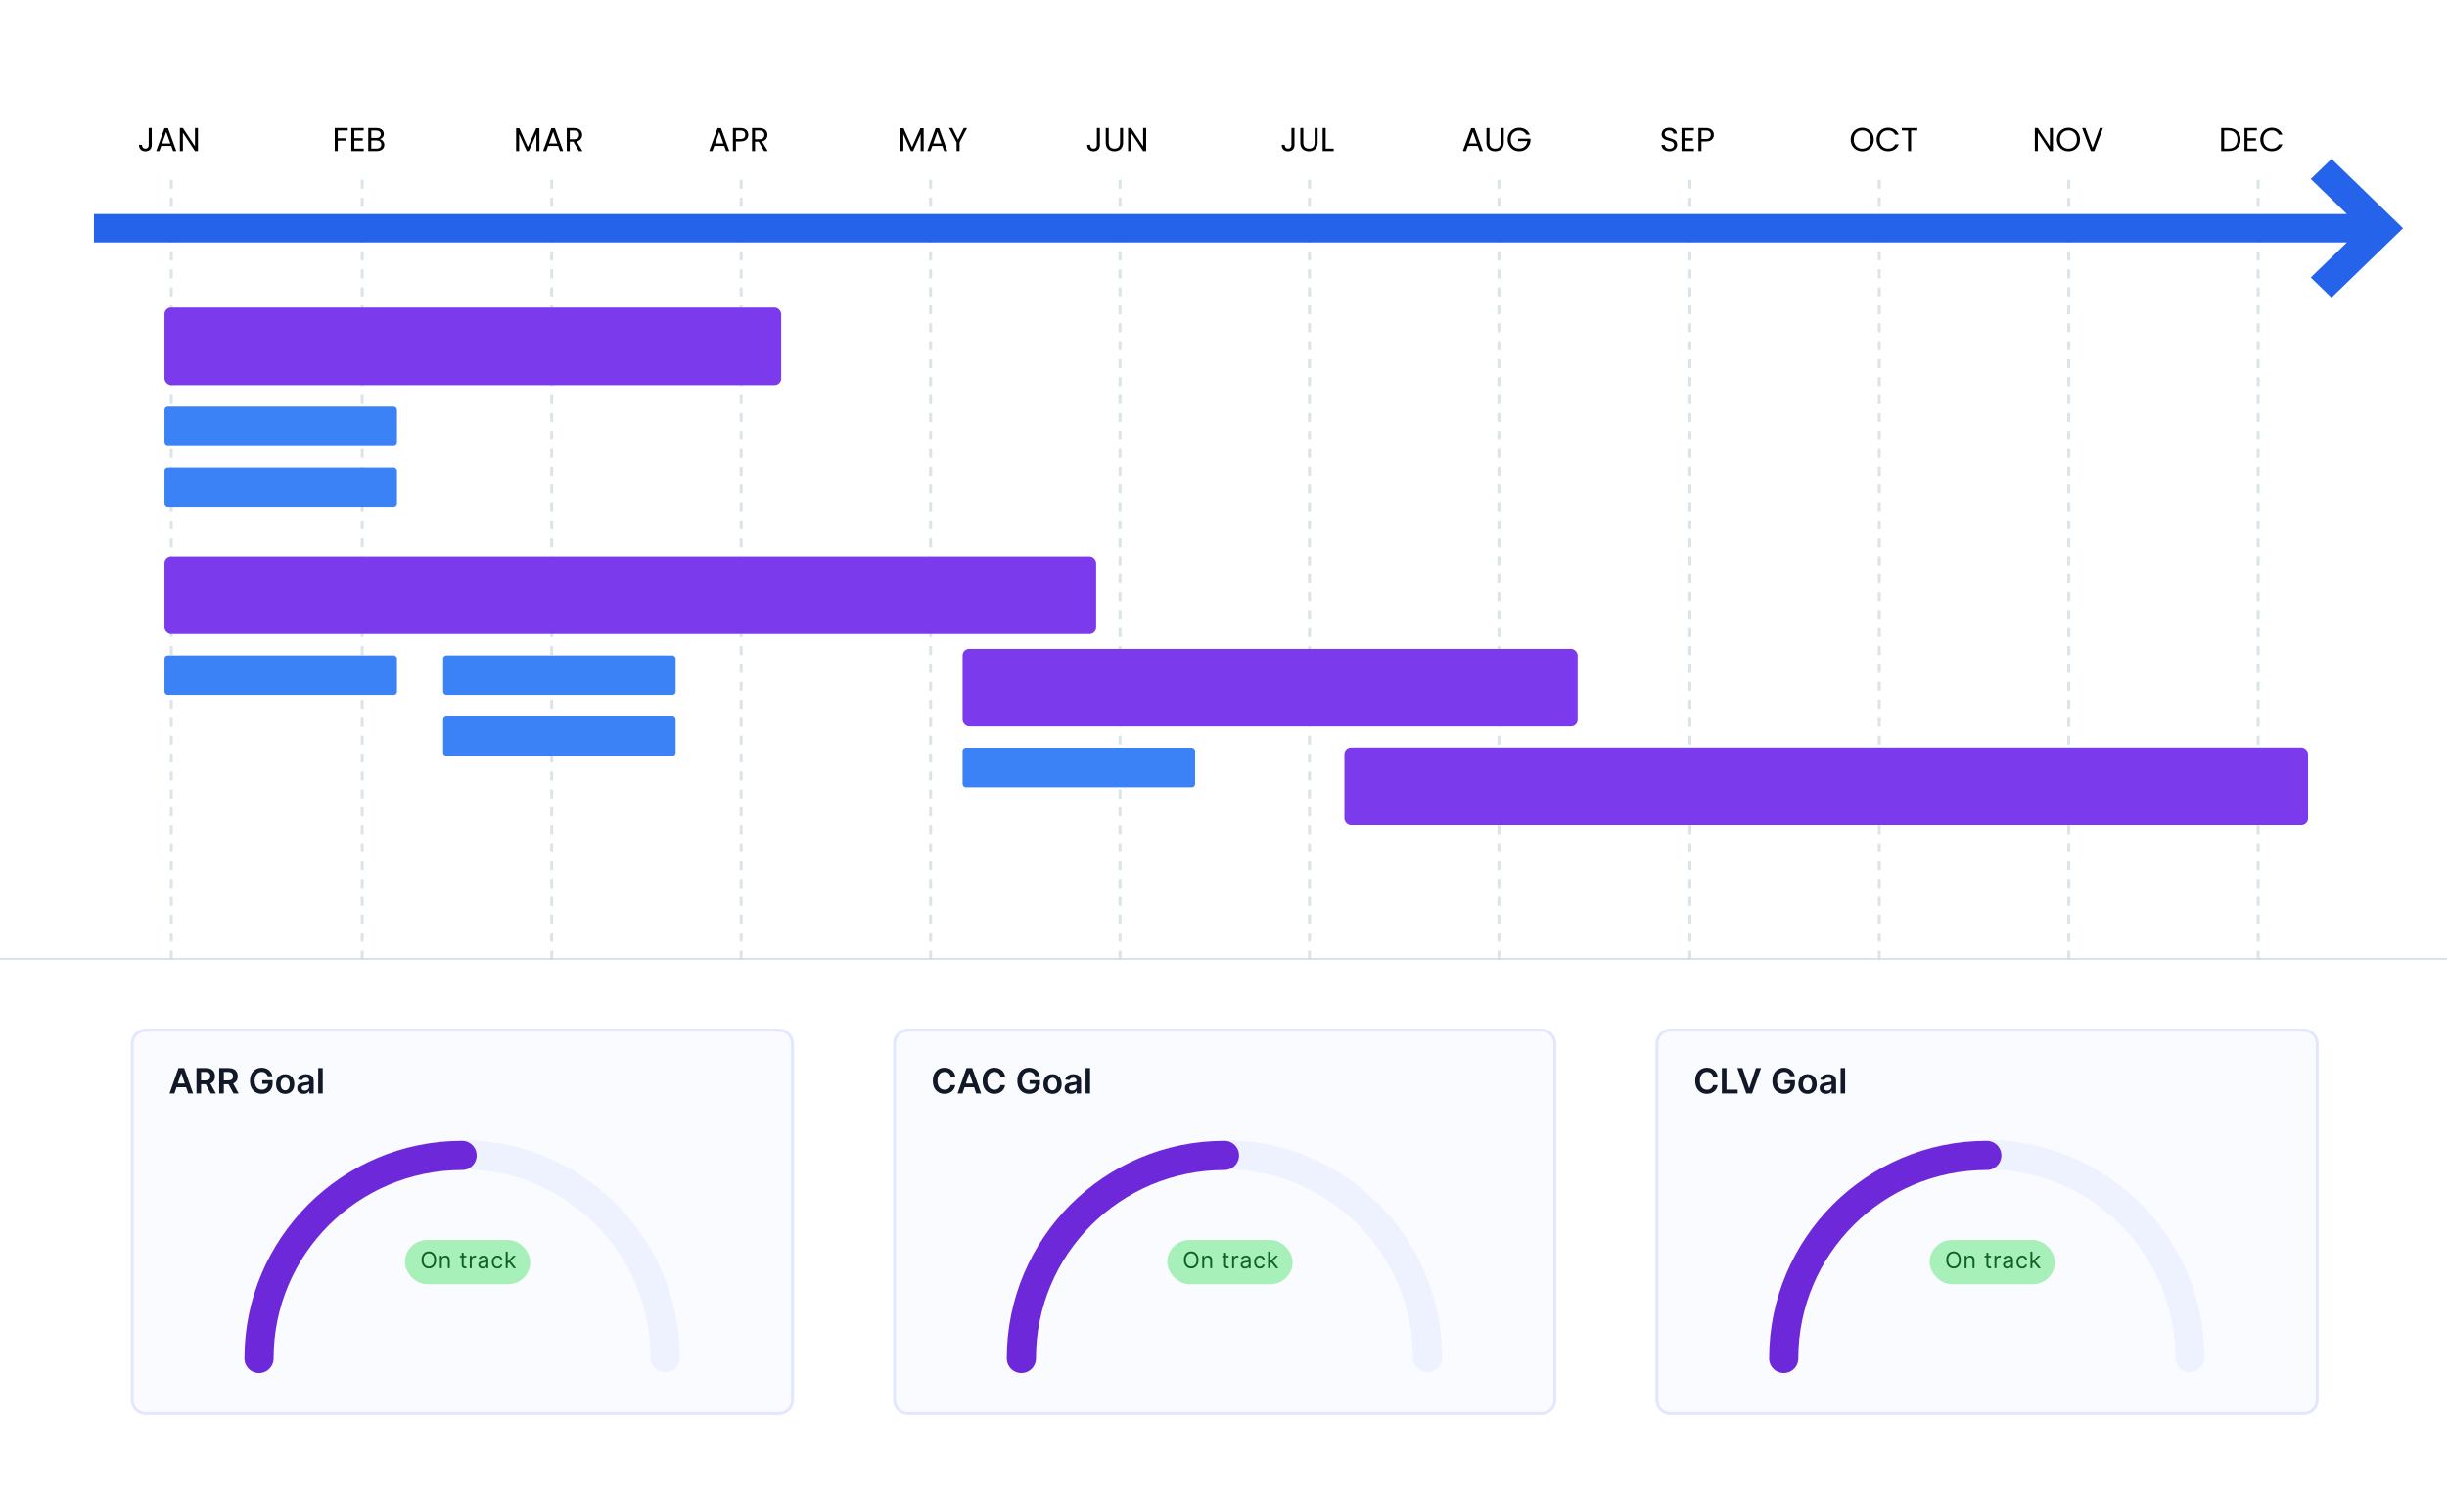 <svg width="453" height="280" viewBox="0 0 453 280" fill="none" xmlns="http://www.w3.org/2000/svg">
<g clip-path="url(#clip0_3_15673)">
<rect width="453" height="280" rx="8" fill="white"/>
<rect y="178" width="453" height="102" fill="white"/>
<line opacity="0.15" x1="31.712" y1="33.283" x2="31.712" y2="177.709" stroke="#0C4A6E" stroke-width="0.552" stroke-dasharray="1.66 1.66"/>
<line opacity="0.15" x1="67.059" y1="33.283" x2="67.059" y2="177.709" stroke="#0C4A6E" stroke-width="0.552" stroke-dasharray="1.66 1.66"/>
<line opacity="0.15" x1="102.13" y1="33.283" x2="102.13" y2="177.709" stroke="#0C4A6E" stroke-width="0.552" stroke-dasharray="1.66 1.66"/>
<line opacity="0.15" x1="137.201" y1="33.283" x2="137.201" y2="177.709" stroke="#0C4A6E" stroke-width="0.552" stroke-dasharray="1.66 1.66"/>
<g filter="url(#filter0_d_3_15673)">
<rect x="29.226" y="55.099" width="114.17" height="14.348" rx="1.221" fill="#7C3AED"/>
</g>
<line opacity="0.15" x1="172.272" y1="33.283" x2="172.272" y2="177.709" stroke="#0C4A6E" stroke-width="0.552" stroke-dasharray="1.66 1.66"/>
<line opacity="0.15" x1="207.343" y1="33.283" x2="207.343" y2="177.709" stroke="#0C4A6E" stroke-width="0.552" stroke-dasharray="1.66 1.66"/>
<line opacity="0.15" x1="242.414" y1="33.283" x2="242.414" y2="177.709" stroke="#0C4A6E" stroke-width="0.552" stroke-dasharray="1.66 1.66"/>
<line opacity="0.15" x1="277.484" y1="33.283" x2="277.484" y2="177.709" stroke="#0C4A6E" stroke-width="0.552" stroke-dasharray="1.66 1.66"/>
<line opacity="0.15" x1="312.832" y1="33.283" x2="312.832" y2="177.709" stroke="#0C4A6E" stroke-width="0.552" stroke-dasharray="1.66 1.66"/>
<line opacity="0.15" x1="347.903" y1="33.283" x2="347.903" y2="177.709" stroke="#0C4A6E" stroke-width="0.552" stroke-dasharray="1.66 1.66"/>
<line opacity="0.15" x1="382.974" y1="33.283" x2="382.974" y2="177.709" stroke="#0C4A6E" stroke-width="0.552" stroke-dasharray="1.66 1.66"/>
<line opacity="0.15" x1="418.045" y1="33.283" x2="418.045" y2="177.709" stroke="#0C4A6E" stroke-width="0.552" stroke-dasharray="1.66 1.66"/>
<g filter="url(#filter1_d_3_15673)">
<rect x="29.226" y="101.194" width="172.476" height="14.348" rx="1.221" fill="#7C3AED"/>
</g>
<g filter="url(#filter2_d_3_15673)">
<rect x="176.976" y="118.289" width="113.865" height="14.348" rx="1.221" fill="#7C3AED"/>
</g>
<g filter="url(#filter3_d_3_15673)">
<rect x="247.661" y="136.563" width="178.392" height="14.36" rx="1.221" fill="#7C3AED"/>
</g>
<g filter="url(#filter4_d_3_15673)">
<rect x="29.226" y="73.415" width="43.043" height="7.326" rx="0.611" fill="#3B82F6"/>
</g>
<g filter="url(#filter5_d_3_15673)">
<rect x="80.816" y="119.51" width="43.043" height="7.326" rx="0.611" fill="#3B82F6"/>
</g>
<g filter="url(#filter6_d_3_15673)">
<rect x="176.976" y="136.605" width="43.043" height="7.326" rx="0.611" fill="#3B82F6"/>
</g>
<g filter="url(#filter7_d_3_15673)">
<rect x="29.226" y="119.51" width="43.043" height="7.326" rx="0.611" fill="#3B82F6"/>
</g>
<g filter="url(#filter8_d_3_15673)">
<rect x="29.226" y="84.71" width="43.043" height="7.326" rx="0.611" fill="#3B82F6"/>
</g>
<g filter="url(#filter9_d_3_15673)">
<rect x="80.816" y="130.805" width="43.043" height="7.326" rx="0.611" fill="#3B82F6"/>
</g>
<path d="M28.09 23.705V26.85C28.09 27.2 27.982 27.48 27.766 27.692C27.551 27.9 27.266 28.003 26.912 28.003C26.553 28.003 26.266 27.898 26.051 27.686C25.835 27.47 25.727 27.177 25.727 26.807H26.283C26.287 27.014 26.34 27.183 26.442 27.314C26.547 27.444 26.704 27.509 26.912 27.509C27.119 27.509 27.274 27.448 27.376 27.326C27.477 27.2 27.528 27.041 27.528 26.85V23.705H28.09ZM31.7 27.014H29.844L29.502 27.961H28.916L30.454 23.73H31.095L32.628 27.961H32.042L31.7 27.014ZM31.541 26.563L30.772 24.414L30.003 26.563H31.541ZM36.644 27.961H36.089L33.854 24.572V27.961H33.298V23.699H33.854L36.089 27.082V23.699H36.644V27.961Z" fill="black"/>
<path d="M64.374 23.705V24.157H62.524V25.592H64.026V26.044H62.524V27.961H61.968V23.705H64.374ZM65.6 24.157V25.58H67.151V26.038H65.6V27.503H67.334V27.961H65.045V23.699H67.334V24.157H65.6ZM70.306 25.769C70.46 25.793 70.601 25.856 70.727 25.958C70.857 26.06 70.959 26.186 71.032 26.337C71.109 26.487 71.148 26.648 71.148 26.819C71.148 27.035 71.093 27.23 70.983 27.405C70.873 27.576 70.713 27.712 70.501 27.814C70.293 27.912 70.047 27.961 69.762 27.961H68.175V23.705H69.701C69.99 23.705 70.236 23.754 70.44 23.852C70.644 23.945 70.796 24.074 70.898 24.236C71 24.399 71.05 24.582 71.05 24.786C71.05 25.038 70.981 25.248 70.843 25.415C70.709 25.578 70.529 25.696 70.306 25.769ZM68.73 25.543H69.665C69.925 25.543 70.126 25.482 70.269 25.36C70.411 25.238 70.483 25.069 70.483 24.853C70.483 24.637 70.411 24.468 70.269 24.346C70.126 24.224 69.921 24.163 69.652 24.163H68.73V25.543ZM69.713 27.503C69.99 27.503 70.206 27.438 70.361 27.308C70.515 27.177 70.593 26.996 70.593 26.764C70.593 26.528 70.511 26.343 70.348 26.209C70.186 26.07 69.968 26.001 69.695 26.001H68.73V27.503H69.713Z" fill="black"/>
<path d="M99.864 23.736V27.961H99.309V24.81L97.904 27.961H97.514L96.103 24.804V27.961H95.548V23.736H96.146L97.709 27.228L99.272 23.736H99.864ZM103.322 27.014H101.466L101.124 27.961H100.538L102.076 23.73H102.717L104.25 27.961H103.664L103.322 27.014ZM103.163 26.563L102.394 24.414L101.625 26.563H103.163ZM107.161 27.961L106.148 26.221H105.476V27.961H104.92V23.705H106.294C106.616 23.705 106.886 23.76 107.106 23.87C107.33 23.98 107.497 24.129 107.607 24.316C107.717 24.503 107.772 24.717 107.772 24.957C107.772 25.25 107.686 25.508 107.515 25.732C107.348 25.956 107.096 26.105 106.758 26.178L107.827 27.961H107.161ZM105.476 25.775H106.294C106.595 25.775 106.821 25.702 106.972 25.555C107.122 25.405 107.198 25.205 107.198 24.957C107.198 24.705 107.122 24.509 106.972 24.371C106.825 24.232 106.599 24.163 106.294 24.163H105.476V25.775Z" fill="black"/>
<path d="M134.084 27.014H132.228L131.886 27.961H131.3L132.839 23.73H133.48L135.012 27.961H134.426L134.084 27.014ZM133.926 26.563L133.156 24.414L132.387 26.563H133.926ZM138.528 24.951C138.528 25.305 138.406 25.6 138.162 25.836C137.922 26.068 137.553 26.184 137.057 26.184H136.239V27.961H135.683V23.705H137.057C137.537 23.705 137.901 23.821 138.149 24.053C138.402 24.285 138.528 24.584 138.528 24.951ZM137.057 25.726C137.366 25.726 137.594 25.659 137.74 25.525C137.887 25.39 137.96 25.199 137.96 24.951C137.96 24.426 137.659 24.163 137.057 24.163H136.239V25.726H137.057ZM141.459 27.961L140.446 26.221H139.774V27.961H139.219V23.705H140.592C140.914 23.705 141.184 23.76 141.404 23.87C141.628 23.98 141.795 24.129 141.905 24.316C142.015 24.503 142.07 24.717 142.07 24.957C142.07 25.25 141.984 25.508 141.813 25.732C141.646 25.956 141.394 26.105 141.056 26.178L142.125 27.961H141.459ZM139.774 25.775H140.592C140.893 25.775 141.119 25.702 141.27 25.555C141.421 25.405 141.496 25.205 141.496 24.957C141.496 24.705 141.421 24.509 141.27 24.371C141.123 24.232 140.898 24.163 140.592 24.163H139.774V25.775Z" fill="black"/>
<path d="M170.991 23.736V27.961H170.436V24.81L169.032 27.961H168.641L167.231 24.804V27.961H166.675V23.736H167.273L168.836 27.228L170.399 23.736H170.991ZM174.449 27.014H172.593L172.251 27.961H171.665L173.204 23.73H173.845L175.377 27.961H174.791L174.449 27.014ZM174.29 26.563L173.521 24.414L172.752 26.563H174.29ZM179.027 23.705L177.641 26.355V27.961H177.086V26.355L175.693 23.705H176.31L177.36 25.86L178.41 23.705H179.027Z" fill="black"/>
<path d="M203.618 23.705V26.85C203.618 27.2 203.51 27.48 203.295 27.692C203.079 27.9 202.794 28.003 202.44 28.003C202.082 28.003 201.795 27.898 201.579 27.686C201.363 27.47 201.255 27.177 201.255 26.807H201.811C201.815 27.014 201.868 27.183 201.97 27.314C202.076 27.444 202.232 27.509 202.44 27.509C202.647 27.509 202.802 27.448 202.904 27.326C203.006 27.2 203.057 27.041 203.057 26.85V23.705H203.618ZM205.256 23.705V26.398C205.256 26.776 205.348 27.057 205.531 27.24C205.718 27.424 205.977 27.515 206.306 27.515C206.632 27.515 206.886 27.424 207.069 27.24C207.257 27.057 207.35 26.776 207.35 26.398V23.705H207.906V26.392C207.906 26.746 207.835 27.045 207.692 27.289C207.55 27.529 207.356 27.708 207.112 27.826C206.872 27.945 206.601 28.003 206.3 28.003C205.999 28.003 205.726 27.945 205.482 27.826C205.242 27.708 205.051 27.529 204.908 27.289C204.77 27.045 204.701 26.746 204.701 26.392V23.705H205.256ZM212.178 27.961H211.623L209.388 24.572V27.961H208.833V23.699H209.388L211.623 27.082V23.699H212.178V27.961Z" fill="black"/>
<path d="M239.64 23.705V26.85C239.64 27.2 239.533 27.48 239.317 27.692C239.101 27.9 238.816 28.003 238.462 28.003C238.104 28.003 237.817 27.898 237.601 27.686C237.386 27.47 237.278 27.177 237.278 26.807H237.833C237.837 27.014 237.89 27.183 237.992 27.314C238.098 27.444 238.255 27.509 238.462 27.509C238.67 27.509 238.824 27.448 238.926 27.326C239.028 27.2 239.079 27.041 239.079 26.85V23.705H239.64ZM241.278 23.705V26.398C241.278 26.776 241.37 27.057 241.553 27.24C241.74 27.424 241.999 27.515 242.328 27.515C242.654 27.515 242.908 27.424 243.092 27.24C243.279 27.057 243.372 26.776 243.372 26.398V23.705H243.928V26.392C243.928 26.746 243.857 27.045 243.714 27.289C243.572 27.529 243.379 27.708 243.134 27.826C242.894 27.945 242.624 28.003 242.322 28.003C242.021 28.003 241.748 27.945 241.504 27.826C241.264 27.708 241.073 27.529 240.93 27.289C240.792 27.045 240.723 26.746 240.723 26.392V23.705H241.278ZM245.41 27.509H246.9V27.961H244.855V23.705H245.41V27.509Z" fill="black"/>
<path d="M273.592 27.014H271.736L271.394 27.961H270.808L272.346 23.73H272.988L274.52 27.961H273.934L273.592 27.014ZM273.433 26.563L272.664 24.414L271.895 26.563H273.433ZM275.734 23.705V26.398C275.734 26.776 275.825 27.057 276.009 27.24C276.196 27.424 276.454 27.515 276.784 27.515C277.11 27.515 277.364 27.424 277.547 27.24C277.734 27.057 277.828 26.776 277.828 26.398V23.705H278.384V26.392C278.384 26.746 278.312 27.045 278.17 27.289C278.027 27.529 277.834 27.708 277.59 27.826C277.35 27.945 277.079 28.003 276.778 28.003C276.477 28.003 276.204 27.945 275.96 27.826C275.72 27.708 275.528 27.529 275.386 27.289C275.247 27.045 275.178 26.746 275.178 26.392V23.705H275.734ZM282.534 24.939C282.416 24.69 282.245 24.499 282.021 24.365C281.797 24.226 281.537 24.157 281.24 24.157C280.943 24.157 280.674 24.226 280.434 24.365C280.198 24.499 280.01 24.694 279.872 24.951C279.738 25.203 279.671 25.496 279.671 25.83C279.671 26.164 279.738 26.457 279.872 26.709C280.01 26.962 280.198 27.157 280.434 27.295C280.674 27.43 280.943 27.497 281.24 27.497C281.655 27.497 281.997 27.373 282.265 27.124C282.534 26.876 282.691 26.54 282.736 26.117H281.038V25.665H283.328V26.093C283.295 26.443 283.185 26.764 282.998 27.057C282.811 27.346 282.565 27.576 282.259 27.747C281.954 27.914 281.614 27.997 281.24 27.997C280.845 27.997 280.485 27.906 280.159 27.723C279.833 27.535 279.575 27.277 279.384 26.947C279.196 26.618 279.103 26.245 279.103 25.83C279.103 25.415 279.196 25.042 279.384 24.713C279.575 24.379 279.833 24.12 280.159 23.937C280.485 23.75 280.845 23.657 281.24 23.657C281.692 23.657 282.09 23.768 282.436 23.992C282.786 24.216 283.041 24.532 283.2 24.939H282.534Z" fill="black"/>
<path d="M309.057 28.003C308.776 28.003 308.524 27.955 308.3 27.857C308.08 27.755 307.907 27.617 307.781 27.442C307.655 27.263 307.59 27.057 307.586 26.825H308.178C308.198 27.025 308.28 27.194 308.422 27.332C308.569 27.466 308.78 27.533 309.057 27.533C309.322 27.533 309.529 27.468 309.68 27.338C309.835 27.204 309.912 27.033 309.912 26.825C309.912 26.662 309.867 26.53 309.778 26.428C309.688 26.327 309.576 26.249 309.442 26.196C309.308 26.143 309.126 26.086 308.898 26.025C308.618 25.952 308.392 25.879 308.221 25.806C308.054 25.732 307.909 25.618 307.787 25.464C307.669 25.305 307.61 25.093 307.61 24.829C307.61 24.597 307.669 24.391 307.787 24.212C307.905 24.033 308.07 23.895 308.282 23.797C308.498 23.699 308.744 23.65 309.021 23.65C309.419 23.65 309.745 23.75 309.997 23.95C310.254 24.149 310.398 24.414 310.431 24.743H309.82C309.8 24.58 309.715 24.438 309.564 24.316C309.413 24.19 309.214 24.127 308.966 24.127C308.734 24.127 308.544 24.188 308.398 24.31C308.251 24.428 308.178 24.595 308.178 24.81C308.178 24.965 308.221 25.091 308.306 25.189C308.396 25.287 308.504 25.362 308.63 25.415C308.76 25.464 308.941 25.521 309.173 25.586C309.454 25.663 309.68 25.74 309.851 25.818C310.022 25.891 310.168 26.007 310.29 26.166C310.413 26.32 310.474 26.532 310.474 26.801C310.474 27.008 310.419 27.204 310.309 27.387C310.199 27.57 310.036 27.719 309.82 27.832C309.605 27.947 309.35 28.003 309.057 28.003ZM311.847 24.157V25.58H313.398V26.038H311.847V27.503H313.581V27.961H311.291V23.699H313.581V24.157H311.847ZM317.266 24.951C317.266 25.305 317.144 25.6 316.9 25.836C316.66 26.068 316.292 26.184 315.795 26.184H314.977V27.961H314.421V23.705H315.795C316.275 23.705 316.64 23.821 316.888 24.053C317.14 24.285 317.266 24.584 317.266 24.951ZM315.795 25.726C316.104 25.726 316.332 25.659 316.479 25.525C316.625 25.39 316.699 25.199 316.699 24.951C316.699 24.426 316.397 24.163 315.795 24.163H314.977V25.726H315.795Z" fill="black"/>
<path d="M344.743 28.003C344.349 28.003 343.988 27.912 343.663 27.729C343.337 27.541 343.079 27.283 342.887 26.953C342.7 26.62 342.607 26.245 342.607 25.83C342.607 25.415 342.7 25.042 342.887 24.713C343.079 24.379 343.337 24.12 343.663 23.937C343.988 23.75 344.349 23.657 344.743 23.657C345.142 23.657 345.505 23.75 345.83 23.937C346.156 24.12 346.412 24.377 346.599 24.707C346.787 25.036 346.88 25.411 346.88 25.83C346.88 26.249 346.787 26.624 346.599 26.953C346.412 27.283 346.156 27.541 345.83 27.729C345.505 27.912 345.142 28.003 344.743 28.003ZM344.743 27.521C345.041 27.521 345.307 27.452 345.543 27.314C345.783 27.175 345.971 26.978 346.105 26.721C346.243 26.465 346.312 26.168 346.312 25.83C346.312 25.488 346.243 25.191 346.105 24.939C345.971 24.682 345.785 24.485 345.549 24.346C345.313 24.208 345.045 24.139 344.743 24.139C344.442 24.139 344.174 24.208 343.937 24.346C343.701 24.485 343.514 24.682 343.376 24.939C343.241 25.191 343.174 25.488 343.174 25.83C343.174 26.168 343.241 26.465 343.376 26.721C343.514 26.978 343.701 27.175 343.937 27.314C344.178 27.452 344.446 27.521 344.743 27.521ZM347.406 25.83C347.406 25.415 347.5 25.042 347.687 24.713C347.874 24.379 348.129 24.119 348.45 23.931C348.776 23.744 349.136 23.65 349.531 23.65C349.995 23.65 350.4 23.762 350.746 23.986C351.092 24.21 351.344 24.527 351.503 24.939H350.837C350.719 24.682 350.548 24.485 350.324 24.346C350.105 24.208 349.84 24.139 349.531 24.139C349.234 24.139 348.967 24.208 348.731 24.346C348.495 24.485 348.31 24.682 348.175 24.939C348.041 25.191 347.974 25.488 347.974 25.83C347.974 26.168 348.041 26.465 348.175 26.721C348.31 26.974 348.495 27.169 348.731 27.308C348.967 27.446 349.234 27.515 349.531 27.515C349.84 27.515 350.105 27.448 350.324 27.314C350.548 27.175 350.719 26.978 350.837 26.721H351.503C351.344 27.128 351.092 27.444 350.746 27.668C350.4 27.887 349.995 27.997 349.531 27.997C349.136 27.997 348.776 27.906 348.45 27.723C348.129 27.535 347.874 27.277 347.687 26.947C347.5 26.618 347.406 26.245 347.406 25.83ZM354.949 23.705V24.157H353.789V27.961H353.233V24.157H352.067V23.705H354.949Z" fill="black"/>
<path d="M380.044 27.961H379.489L377.254 24.572V27.961H376.698V23.699H377.254L379.489 27.082V23.699H380.044V27.961ZM382.92 28.003C382.526 28.003 382.165 27.912 381.84 27.729C381.514 27.541 381.256 27.283 381.064 26.953C380.877 26.62 380.784 26.245 380.784 25.83C380.784 25.415 380.877 25.042 381.064 24.713C381.256 24.379 381.514 24.12 381.84 23.937C382.165 23.75 382.526 23.657 382.92 23.657C383.319 23.657 383.682 23.75 384.007 23.937C384.333 24.12 384.589 24.377 384.777 24.707C384.964 25.036 385.057 25.411 385.057 25.83C385.057 26.249 384.964 26.624 384.777 26.953C384.589 27.283 384.333 27.541 384.007 27.729C383.682 27.912 383.319 28.003 382.92 28.003ZM382.92 27.521C383.218 27.521 383.484 27.452 383.72 27.314C383.96 27.175 384.148 26.978 384.282 26.721C384.42 26.465 384.49 26.168 384.49 25.83C384.49 25.488 384.42 25.191 384.282 24.939C384.148 24.682 383.962 24.485 383.726 24.346C383.49 24.208 383.222 24.139 382.92 24.139C382.619 24.139 382.351 24.208 382.115 24.346C381.879 24.485 381.691 24.682 381.553 24.939C381.419 25.191 381.351 25.488 381.351 25.83C381.351 26.168 381.419 26.465 381.553 26.721C381.691 26.978 381.879 27.175 382.115 27.314C382.355 27.452 382.623 27.521 382.92 27.521ZM389.307 23.705L387.702 27.961H387.061L385.455 23.705H386.047L387.384 27.375L388.721 23.705H389.307Z" fill="black"/>
<path d="M412.519 23.705C412.983 23.705 413.384 23.793 413.721 23.968C414.063 24.139 414.324 24.385 414.503 24.707C414.686 25.028 414.778 25.407 414.778 25.842C414.778 26.278 414.686 26.656 414.503 26.978C414.324 27.295 414.063 27.54 413.721 27.71C413.384 27.877 412.983 27.961 412.519 27.961H411.194V23.705H412.519ZM412.519 27.503C413.068 27.503 413.487 27.358 413.776 27.069C414.065 26.776 414.21 26.367 414.21 25.842C414.21 25.313 414.063 24.9 413.77 24.603C413.481 24.306 413.064 24.157 412.519 24.157H411.749V27.503H412.519ZM416.066 24.157V25.58H417.617V26.038H416.066V27.503H417.8V27.961H415.51V23.699H417.8V24.157H416.066ZM418.433 25.83C418.433 25.415 418.527 25.042 418.714 24.713C418.901 24.379 419.155 24.119 419.477 23.931C419.803 23.744 420.163 23.65 420.558 23.65C421.022 23.65 421.427 23.762 421.773 23.986C422.119 24.21 422.371 24.527 422.53 24.939H421.864C421.746 24.682 421.575 24.485 421.351 24.346C421.132 24.208 420.867 24.139 420.558 24.139C420.261 24.139 419.994 24.208 419.758 24.346C419.522 24.485 419.337 24.682 419.202 24.939C419.068 25.191 419.001 25.488 419.001 25.83C419.001 26.168 419.068 26.465 419.202 26.721C419.337 26.974 419.522 27.169 419.758 27.308C419.994 27.446 420.261 27.515 420.558 27.515C420.867 27.515 421.132 27.448 421.351 27.314C421.575 27.175 421.746 26.978 421.864 26.721H422.53C422.371 27.128 422.119 27.444 421.773 27.668C421.427 27.887 421.022 27.997 420.558 27.997C420.163 27.997 419.803 27.906 419.477 27.723C419.155 27.535 418.901 27.277 418.714 26.947C418.527 26.618 418.433 26.245 418.433 25.83Z" fill="black"/>
<path d="M434.469 44.89H17.386V39.626H434.469L427.777 33.139L431.617 29.417L444.865 42.258L431.617 55.099L427.777 51.376L434.469 44.89Z" fill="#2563EB"/>
<line x1="-17" y1="177.565" x2="468.449" y2="177.564" stroke="#CDDCE9" stroke-width="0.289"/>
<path d="M26.971 190.731C25.591 190.731 24.473 191.85 24.473 193.229V259.232C24.473 260.612 25.591 261.73 26.971 261.73H144.217C145.597 261.73 146.715 260.612 146.715 259.232V193.229C146.715 191.849 145.597 190.731 144.217 190.731H26.971Z" fill="#FAFBFF" stroke="#E0E7FF" stroke-width="0.54"/>
<path d="M47.949 251.391C47.949 230.627 64.782 213.794 85.546 213.794C106.31 213.794 123.143 230.627 123.143 251.391" stroke="#EEF2FF" stroke-width="5.397" stroke-linecap="round"/>
<path d="M47.949 251.53C47.949 230.766 64.782 213.934 85.546 213.934" stroke="#6D28D9" stroke-width="5.397" stroke-linecap="round"/>
<rect x="74.963" y="229.588" width="23.206" height="8.19" rx="4.095" fill="#A7F0BA"/>
<path d="M80.746 233.277C80.746 233.602 80.688 233.882 80.571 234.118C80.454 234.354 80.293 234.536 80.089 234.664C79.885 234.792 79.652 234.856 79.389 234.856C79.127 234.856 78.894 234.792 78.69 234.664C78.486 234.536 78.325 234.354 78.208 234.118C78.091 233.882 78.033 233.602 78.033 233.277C78.033 232.953 78.091 232.673 78.208 232.437C78.325 232.201 78.486 232.019 78.69 231.891C78.894 231.763 79.127 231.698 79.389 231.698C79.652 231.698 79.885 231.763 80.089 231.891C80.293 232.019 80.454 232.201 80.571 232.437C80.688 232.673 80.746 232.953 80.746 233.277ZM80.386 233.277C80.386 233.011 80.342 232.787 80.252 232.604C80.165 232.42 80.045 232.282 79.894 232.188C79.744 232.094 79.576 232.047 79.389 232.047C79.203 232.047 79.035 232.094 78.884 232.188C78.734 232.282 78.614 232.42 78.525 232.604C78.437 232.787 78.393 233.011 78.393 233.277C78.393 233.544 78.437 233.768 78.525 233.951C78.614 234.134 78.734 234.273 78.884 234.367C79.035 234.461 79.203 234.508 79.389 234.508C79.576 234.508 79.744 234.461 79.894 234.367C80.045 234.273 80.165 234.134 80.252 233.951C80.342 233.768 80.386 233.544 80.386 233.277ZM81.791 233.428V234.814H81.437V232.509H81.779V232.869H81.809C81.863 232.752 81.945 232.658 82.055 232.587C82.165 232.515 82.307 232.479 82.481 232.479C82.638 232.479 82.774 232.511 82.891 232.575C83.008 232.638 83.099 232.734 83.164 232.863C83.23 232.991 83.262 233.153 83.262 233.35V234.814H82.908V233.374C82.908 233.192 82.861 233.051 82.767 232.95C82.673 232.848 82.544 232.797 82.379 232.797C82.266 232.797 82.165 232.822 82.076 232.871C81.988 232.92 81.919 232.991 81.868 233.085C81.817 233.179 81.791 233.293 81.791 233.428ZM86.326 232.509V232.809H85.131V232.509H86.326ZM85.48 231.957H85.834V234.154C85.834 234.254 85.848 234.329 85.877 234.379C85.907 234.428 85.945 234.461 85.991 234.478C86.038 234.494 86.088 234.502 86.14 234.502C86.179 234.502 86.211 234.5 86.236 234.496C86.261 234.491 86.281 234.487 86.296 234.484L86.368 234.802C86.344 234.811 86.311 234.82 86.267 234.829C86.224 234.839 86.17 234.844 86.104 234.844C86.004 234.844 85.906 234.823 85.81 234.78C85.715 234.737 85.636 234.671 85.573 234.583C85.51 234.495 85.48 234.384 85.48 234.25V231.957ZM86.972 234.814V232.509H87.314V232.857H87.338C87.38 232.743 87.456 232.651 87.566 232.58C87.676 232.508 87.8 232.473 87.938 232.473C87.964 232.473 87.997 232.473 88.036 232.474C88.075 232.475 88.104 232.477 88.124 232.479V232.839C88.112 232.836 88.085 232.832 88.042 232.826C88 232.819 87.955 232.815 87.908 232.815C87.796 232.815 87.696 232.839 87.608 232.886C87.521 232.932 87.452 232.996 87.401 233.078C87.351 233.159 87.326 233.251 87.326 233.356V234.814H86.972ZM89.335 234.868C89.189 234.868 89.057 234.841 88.938 234.786C88.818 234.73 88.724 234.649 88.654 234.544C88.584 234.438 88.549 234.31 88.549 234.16C88.549 234.028 88.575 233.921 88.627 233.839C88.679 233.756 88.748 233.691 88.835 233.644C88.922 233.597 89.019 233.562 89.124 233.539C89.23 233.515 89.336 233.496 89.443 233.482C89.583 233.464 89.697 233.45 89.784 233.441C89.872 233.431 89.936 233.415 89.976 233.392C90.017 233.369 90.038 233.328 90.038 233.271V233.259C90.038 233.111 89.997 232.996 89.916 232.914C89.836 232.832 89.715 232.791 89.551 232.791C89.382 232.791 89.25 232.828 89.154 232.902C89.058 232.976 88.99 233.055 88.951 233.139L88.615 233.019C88.675 232.879 88.755 232.77 88.855 232.692C88.956 232.613 89.066 232.558 89.185 232.527C89.305 232.495 89.423 232.479 89.539 232.479C89.613 232.479 89.698 232.488 89.794 232.506C89.892 232.523 89.985 232.559 90.075 232.613C90.166 232.667 90.242 232.748 90.302 232.857C90.362 232.966 90.392 233.112 90.392 233.295V234.814H90.038V234.502H90.02C89.996 234.552 89.956 234.606 89.9 234.663C89.844 234.72 89.769 234.768 89.676 234.808C89.583 234.848 89.469 234.868 89.335 234.868ZM89.389 234.55C89.529 234.55 89.647 234.523 89.743 234.468C89.841 234.413 89.914 234.342 89.963 234.255C90.013 234.167 90.038 234.076 90.038 233.98V233.656C90.023 233.674 89.99 233.69 89.939 233.705C89.889 233.719 89.831 233.732 89.764 233.743C89.7 233.753 89.636 233.762 89.574 233.77C89.513 233.777 89.463 233.783 89.425 233.788C89.333 233.8 89.247 233.819 89.167 233.846C89.088 233.872 89.024 233.912 88.975 233.965C88.927 234.017 88.903 234.088 88.903 234.178C88.903 234.301 88.948 234.394 89.04 234.457C89.132 234.519 89.248 234.55 89.389 234.55ZM92.088 234.862C91.871 234.862 91.685 234.811 91.529 234.709C91.373 234.607 91.253 234.467 91.169 234.288C91.085 234.108 91.043 233.904 91.043 233.674C91.043 233.44 91.086 233.233 91.172 233.054C91.259 232.874 91.38 232.733 91.535 232.632C91.691 232.53 91.874 232.479 92.082 232.479C92.244 232.479 92.39 232.509 92.52 232.569C92.65 232.629 92.757 232.713 92.84 232.821C92.923 232.929 92.974 233.055 92.994 233.199H92.64C92.613 233.094 92.553 233.001 92.46 232.92C92.368 232.838 92.244 232.797 92.088 232.797C91.95 232.797 91.829 232.833 91.725 232.905C91.621 232.976 91.541 233.077 91.483 233.207C91.426 233.336 91.397 233.488 91.397 233.662C91.397 233.84 91.425 233.995 91.481 234.127C91.538 234.259 91.618 234.362 91.722 234.435C91.826 234.508 91.948 234.544 92.088 234.544C92.18 234.544 92.263 234.528 92.338 234.496C92.413 234.464 92.477 234.418 92.529 234.358C92.581 234.298 92.618 234.226 92.64 234.142H92.994C92.974 234.278 92.925 234.401 92.846 234.51C92.768 234.618 92.664 234.704 92.535 234.768C92.407 234.831 92.258 234.862 92.088 234.862ZM93.955 233.974L93.949 233.536H94.021L95.03 232.509H95.468L94.393 233.596H94.363L93.955 233.974ZM93.625 234.814V231.741H93.979V234.814H93.625ZM95.09 234.814L94.189 233.674L94.441 233.428L95.54 234.814H95.09Z" fill="#0E6027"/>
<path d="M32.289 202.477H31.378L33.036 197.767H34.089L35.75 202.477H34.839L33.581 198.733H33.544L32.289 202.477ZM32.319 200.63H34.802V201.316H32.319V200.63ZM36.37 202.477V197.767H38.136C38.498 197.767 38.802 197.83 39.047 197.956C39.294 198.082 39.48 198.258 39.606 198.485C39.733 198.71 39.797 198.973 39.797 199.274C39.797 199.576 39.732 199.838 39.604 200.06C39.476 200.281 39.288 200.452 39.04 200.573C38.792 200.693 38.487 200.752 38.125 200.752H36.867V200.044H38.01C38.221 200.044 38.395 200.015 38.53 199.957C38.664 199.897 38.764 199.81 38.828 199.697C38.895 199.582 38.927 199.441 38.927 199.274C38.927 199.106 38.895 198.964 38.828 198.846C38.763 198.726 38.662 198.636 38.527 198.574C38.392 198.512 38.218 198.48 38.005 198.48H37.223V202.477H36.37ZM38.803 200.343L39.969 202.477H39.017L37.872 200.343H38.803ZM40.582 202.477V197.767H42.348C42.71 197.767 43.014 197.83 43.259 197.956C43.506 198.082 43.692 198.258 43.818 198.485C43.945 198.71 44.009 198.973 44.009 199.274C44.009 199.576 43.944 199.838 43.816 200.06C43.688 200.281 43.501 200.452 43.252 200.573C43.004 200.693 42.699 200.752 42.337 200.752H41.079V200.044H42.222C42.433 200.044 42.607 200.015 42.742 199.957C42.877 199.897 42.976 199.81 43.041 199.697C43.106 199.582 43.139 199.441 43.139 199.274C43.139 199.106 43.106 198.964 43.041 198.846C42.975 198.726 42.874 198.636 42.739 198.574C42.604 198.512 42.43 198.48 42.217 198.48H41.435V202.477H40.582ZM43.015 200.343L44.181 202.477H43.229L42.084 200.343H43.015ZM49.556 199.271C49.517 199.147 49.465 199.036 49.397 198.938C49.331 198.838 49.251 198.753 49.158 198.683C49.066 198.612 48.96 198.559 48.84 198.524C48.721 198.487 48.591 198.469 48.45 198.469C48.197 198.469 47.971 198.532 47.773 198.66C47.576 198.787 47.42 198.974 47.307 199.221C47.195 199.466 47.139 199.765 47.139 200.118C47.139 200.473 47.195 200.775 47.307 201.021C47.419 201.268 47.574 201.456 47.773 201.585C47.973 201.712 48.204 201.776 48.468 201.776C48.707 201.776 48.914 201.73 49.089 201.638C49.265 201.546 49.401 201.415 49.496 201.247C49.591 201.077 49.639 200.877 49.639 200.649L49.832 200.679H48.553V200.012H50.464V200.578C50.464 200.981 50.378 201.33 50.207 201.624C50.035 201.918 49.799 202.145 49.498 202.305C49.198 202.463 48.853 202.542 48.463 202.542C48.029 202.542 47.648 202.444 47.32 202.249C46.994 202.053 46.739 201.775 46.555 201.415C46.372 201.053 46.281 200.624 46.281 200.127C46.281 199.747 46.335 199.407 46.442 199.108C46.551 198.809 46.703 198.555 46.897 198.347C47.092 198.137 47.32 197.977 47.583 197.868C47.845 197.758 48.13 197.703 48.438 197.703C48.699 197.703 48.942 197.741 49.167 197.818C49.392 197.893 49.593 198 49.767 198.14C49.944 198.279 50.089 198.445 50.202 198.637C50.315 198.828 50.39 199.04 50.425 199.271H49.556ZM52.793 202.546C52.448 202.546 52.149 202.47 51.896 202.318C51.643 202.167 51.447 201.954 51.308 201.681C51.17 201.409 51.101 201.09 51.101 200.725C51.101 200.36 51.17 200.04 51.308 199.766C51.447 199.491 51.643 199.278 51.896 199.126C52.149 198.975 52.448 198.899 52.793 198.899C53.138 198.899 53.437 198.975 53.69 199.126C53.943 199.278 54.139 199.491 54.277 199.766C54.416 200.04 54.486 200.36 54.486 200.725C54.486 201.09 54.416 201.409 54.277 201.681C54.139 201.954 53.943 202.167 53.69 202.318C53.437 202.47 53.138 202.546 52.793 202.546ZM52.798 201.879C52.985 201.879 53.141 201.828 53.267 201.725C53.393 201.621 53.486 201.481 53.547 201.307C53.61 201.132 53.642 200.937 53.642 200.722C53.642 200.506 53.61 200.311 53.547 200.136C53.486 199.96 53.393 199.819 53.267 199.715C53.141 199.611 52.985 199.559 52.798 199.559C52.606 199.559 52.447 199.611 52.319 199.715C52.194 199.819 52.099 199.96 52.037 200.136C51.975 200.311 51.945 200.506 51.945 200.722C51.945 200.937 51.975 201.132 52.037 201.307C52.099 201.481 52.194 201.621 52.319 201.725C52.447 201.828 52.606 201.879 52.798 201.879ZM56.209 202.548C55.985 202.548 55.783 202.509 55.604 202.429C55.426 202.348 55.285 202.228 55.181 202.07C55.078 201.912 55.027 201.717 55.027 201.486C55.027 201.287 55.064 201.122 55.137 200.992C55.211 200.861 55.311 200.757 55.438 200.679C55.566 200.601 55.709 200.542 55.869 200.502C56.029 200.46 56.196 200.43 56.368 200.412C56.575 200.391 56.742 200.371 56.871 200.354C57 200.336 57.094 200.308 57.152 200.272C57.212 200.233 57.242 200.174 57.242 200.095V200.081C57.242 199.908 57.19 199.773 57.087 199.678C56.985 199.583 56.837 199.536 56.644 199.536C56.44 199.536 56.278 199.58 56.158 199.669C56.04 199.758 55.961 199.863 55.919 199.984L55.142 199.874C55.203 199.659 55.304 199.48 55.445 199.336C55.587 199.19 55.759 199.081 55.963 199.009C56.167 198.936 56.392 198.899 56.639 198.899C56.809 198.899 56.979 198.919 57.147 198.959C57.316 198.998 57.47 199.064 57.609 199.156C57.749 199.247 57.861 199.37 57.945 199.527C58.031 199.683 58.074 199.878 58.074 200.113V202.477H57.274V201.992H57.246C57.196 202.09 57.124 202.182 57.032 202.268C56.942 202.352 56.828 202.42 56.69 202.473C56.553 202.523 56.393 202.548 56.209 202.548ZM56.425 201.937C56.592 201.937 56.737 201.904 56.86 201.838C56.982 201.77 57.077 201.681 57.143 201.571C57.21 201.461 57.244 201.34 57.244 201.21V200.794C57.218 200.815 57.173 200.835 57.11 200.854C57.049 200.872 56.98 200.888 56.904 200.902C56.827 200.916 56.751 200.928 56.676 200.939C56.601 200.949 56.535 200.959 56.48 200.966C56.356 200.983 56.245 201.011 56.147 201.049C56.049 201.087 55.971 201.141 55.915 201.21C55.858 201.277 55.83 201.365 55.83 201.472C55.83 201.625 55.885 201.741 55.997 201.819C56.109 201.898 56.252 201.937 56.425 201.937ZM59.744 197.767V202.477H58.911V197.767H59.744Z" fill="#111827"/>
<path d="M168.101 190.731C166.722 190.731 165.603 191.85 165.603 193.229V259.232C165.603 260.612 166.722 261.73 168.101 261.73H285.347C286.727 261.73 287.845 260.612 287.845 259.232V193.229C287.845 191.849 286.727 190.731 285.347 190.731H168.101Z" fill="#FAFBFF" stroke="#E0E7FF" stroke-width="0.54"/>
<path d="M189.08 251.391C189.08 230.627 205.913 213.794 226.677 213.794C247.441 213.794 264.274 230.627 264.274 251.391" stroke="#EEF2FF" stroke-width="5.397" stroke-linecap="round"/>
<path d="M189.08 251.53C189.08 230.766 205.913 213.934 226.677 213.934" stroke="#6D28D9" stroke-width="5.397" stroke-linecap="round"/>
<rect x="216.093" y="229.588" width="23.206" height="8.19" rx="4.095" fill="#A7F0BA"/>
<path d="M221.876 233.277C221.876 233.602 221.818 233.882 221.701 234.118C221.584 234.354 221.423 234.536 221.219 234.664C221.015 234.792 220.782 234.856 220.52 234.856C220.257 234.856 220.024 234.792 219.82 234.664C219.616 234.536 219.455 234.354 219.338 234.118C219.221 233.882 219.163 233.602 219.163 233.277C219.163 232.953 219.221 232.673 219.338 232.437C219.455 232.201 219.616 232.019 219.82 231.891C220.024 231.763 220.257 231.698 220.52 231.698C220.782 231.698 221.015 231.763 221.219 231.891C221.423 232.019 221.584 232.201 221.701 232.437C221.818 232.673 221.876 232.953 221.876 233.277ZM221.516 233.277C221.516 233.011 221.472 232.787 221.383 232.604C221.295 232.42 221.175 232.282 221.024 232.188C220.874 232.094 220.706 232.047 220.52 232.047C220.334 232.047 220.165 232.094 220.014 232.188C219.864 232.282 219.744 232.42 219.655 232.604C219.567 232.787 219.523 233.011 219.523 233.277C219.523 233.544 219.567 233.768 219.655 233.951C219.744 234.134 219.864 234.273 220.014 234.367C220.165 234.461 220.334 234.508 220.52 234.508C220.706 234.508 220.874 234.461 221.024 234.367C221.175 234.273 221.295 234.134 221.383 233.951C221.472 233.768 221.516 233.544 221.516 233.277ZM222.921 233.428V234.814H222.567V232.509H222.909V232.869H222.939C222.993 232.752 223.075 232.658 223.185 232.587C223.295 232.515 223.438 232.479 223.612 232.479C223.768 232.479 223.904 232.511 224.021 232.575C224.138 232.638 224.23 232.734 224.295 232.863C224.36 232.991 224.392 233.153 224.392 233.35V234.814H224.038V233.374C224.038 233.192 223.991 233.051 223.897 232.95C223.803 232.848 223.674 232.797 223.51 232.797C223.397 232.797 223.295 232.822 223.206 232.871C223.118 232.92 223.049 232.991 222.998 233.085C222.947 233.179 222.921 233.293 222.921 233.428ZM227.456 232.509V232.809H226.261V232.509H227.456ZM226.61 231.957H226.964V234.154C226.964 234.254 226.978 234.329 227.007 234.379C227.037 234.428 227.075 234.461 227.121 234.478C227.168 234.494 227.218 234.502 227.27 234.502C227.309 234.502 227.341 234.5 227.366 234.496C227.391 234.491 227.411 234.487 227.426 234.484L227.498 234.802C227.474 234.811 227.441 234.82 227.398 234.829C227.355 234.839 227.3 234.844 227.234 234.844C227.134 234.844 227.036 234.823 226.94 234.78C226.845 234.737 226.766 234.671 226.703 234.583C226.641 234.495 226.61 234.384 226.61 234.25V231.957ZM228.102 234.814V232.509H228.444V232.857H228.468C228.51 232.743 228.586 232.651 228.696 232.58C228.806 232.508 228.93 232.473 229.068 232.473C229.094 232.473 229.127 232.473 229.166 232.474C229.205 232.475 229.234 232.477 229.254 232.479V232.839C229.242 232.836 229.215 232.832 229.172 232.826C229.13 232.819 229.085 232.815 229.038 232.815C228.926 232.815 228.826 232.839 228.738 232.886C228.651 232.932 228.582 232.996 228.531 233.078C228.481 233.159 228.456 233.251 228.456 233.356V234.814H228.102ZM230.465 234.868C230.319 234.868 230.187 234.841 230.068 234.786C229.949 234.73 229.854 234.649 229.784 234.544C229.714 234.438 229.679 234.31 229.679 234.16C229.679 234.028 229.705 233.921 229.757 233.839C229.809 233.756 229.879 233.691 229.966 233.644C230.053 233.597 230.149 233.562 230.254 233.539C230.36 233.515 230.466 233.496 230.573 233.482C230.714 233.464 230.827 233.45 230.914 233.441C231.002 233.431 231.066 233.415 231.106 233.392C231.147 233.369 231.168 233.328 231.168 233.271V233.259C231.168 233.111 231.127 232.996 231.046 232.914C230.966 232.832 230.845 232.791 230.681 232.791C230.512 232.791 230.38 232.828 230.284 232.902C230.188 232.976 230.12 233.055 230.081 233.139L229.745 233.019C229.805 232.879 229.885 232.77 229.985 232.692C230.086 232.613 230.196 232.558 230.315 232.527C230.435 232.495 230.553 232.479 230.669 232.479C230.744 232.479 230.829 232.488 230.925 232.506C231.022 232.523 231.115 232.559 231.205 232.613C231.296 232.667 231.372 232.748 231.432 232.857C231.492 232.966 231.522 233.112 231.522 233.295V234.814H231.168V234.502H231.15C231.126 234.552 231.086 234.606 231.03 234.663C230.974 234.72 230.899 234.768 230.806 234.808C230.713 234.848 230.599 234.868 230.465 234.868ZM230.519 234.55C230.659 234.55 230.778 234.523 230.874 234.468C230.971 234.413 231.044 234.342 231.093 234.255C231.143 234.167 231.168 234.076 231.168 233.98V233.656C231.153 233.674 231.12 233.69 231.069 233.705C231.019 233.719 230.961 233.732 230.895 233.743C230.83 233.753 230.766 233.762 230.704 233.77C230.643 233.777 230.593 233.783 230.555 233.788C230.463 233.8 230.377 233.819 230.297 233.846C230.218 233.872 230.154 233.912 230.105 233.965C230.057 234.017 230.033 234.088 230.033 234.178C230.033 234.301 230.079 234.394 230.17 234.457C230.262 234.519 230.378 234.55 230.519 234.55ZM233.218 234.862C233.002 234.862 232.816 234.811 232.659 234.709C232.503 234.607 232.383 234.467 232.299 234.288C232.215 234.108 232.173 233.904 232.173 233.674C232.173 233.44 232.216 233.233 232.302 233.054C232.389 232.874 232.51 232.733 232.665 232.632C232.822 232.53 233.004 232.479 233.212 232.479C233.374 232.479 233.52 232.509 233.65 232.569C233.78 232.629 233.887 232.713 233.97 232.821C234.053 232.929 234.104 233.055 234.124 233.199H233.77C233.743 233.094 233.683 233.001 233.59 232.92C233.498 232.838 233.374 232.797 233.218 232.797C233.08 232.797 232.959 232.833 232.855 232.905C232.752 232.976 232.671 233.077 232.613 233.207C232.556 233.336 232.527 233.488 232.527 233.662C232.527 233.84 232.555 233.995 232.611 234.127C232.668 234.259 232.749 234.362 232.852 234.435C232.956 234.508 233.078 234.544 233.218 234.544C233.31 234.544 233.393 234.528 233.468 234.496C233.543 234.464 233.607 234.418 233.659 234.358C233.711 234.298 233.748 234.226 233.77 234.142H234.124C234.104 234.278 234.055 234.401 233.976 234.51C233.898 234.618 233.794 234.704 233.665 234.768C233.537 234.831 233.388 234.862 233.218 234.862ZM235.085 233.974L235.079 233.536H235.151L236.16 232.509H236.598L235.523 233.596H235.493L235.085 233.974ZM234.755 234.814V231.741H235.109V234.814H234.755ZM236.22 234.814L235.319 233.674L235.571 233.428L236.67 234.814H236.22Z" fill="#0E6027"/>
<path d="M176.845 199.356H175.985C175.961 199.215 175.916 199.09 175.85 198.982C175.784 198.871 175.702 198.778 175.604 198.701C175.505 198.624 175.393 198.567 175.268 198.528C175.144 198.489 175.009 198.469 174.865 198.469C174.609 198.469 174.382 198.533 174.185 198.662C173.987 198.789 173.832 198.976 173.72 199.223C173.608 199.468 173.552 199.768 173.552 200.122C173.552 200.482 173.608 200.786 173.72 201.033C173.833 201.278 173.988 201.464 174.185 201.589C174.382 201.714 174.608 201.776 174.863 201.776C175.004 201.776 175.136 201.757 175.259 201.721C175.383 201.682 175.494 201.626 175.592 201.553C175.692 201.479 175.775 201.389 175.843 201.281C175.912 201.174 175.959 201.051 175.985 200.913L176.845 200.918C176.813 201.142 176.743 201.352 176.636 201.548C176.53 201.744 176.392 201.918 176.22 202.068C176.048 202.217 175.847 202.333 175.617 202.417C175.387 202.5 175.132 202.542 174.851 202.542C174.438 202.542 174.068 202.446 173.743 202.254C173.418 202.062 173.162 201.786 172.975 201.424C172.788 201.062 172.694 200.628 172.694 200.122C172.694 199.615 172.789 199.181 172.977 198.821C173.166 198.459 173.423 198.182 173.748 197.99C174.073 197.799 174.441 197.703 174.851 197.703C175.114 197.703 175.357 197.74 175.583 197.813C175.808 197.887 176.009 197.995 176.185 198.138C176.362 198.279 176.507 198.452 176.62 198.657C176.735 198.861 176.81 199.094 176.845 199.356ZM178.175 202.477H177.264L178.922 197.767H179.975L181.636 202.477H180.725L179.467 198.733H179.43L178.175 202.477ZM178.205 200.63H180.688V201.316H178.205V200.63ZM186.066 199.356H185.206C185.182 199.215 185.136 199.09 185.07 198.982C185.005 198.871 184.922 198.778 184.824 198.701C184.726 198.624 184.614 198.567 184.489 198.528C184.364 198.489 184.23 198.469 184.086 198.469C183.83 198.469 183.603 198.533 183.405 198.662C183.208 198.789 183.053 198.976 182.941 199.223C182.829 199.468 182.773 199.768 182.773 200.122C182.773 200.482 182.829 200.786 182.941 201.033C183.054 201.278 183.209 201.464 183.405 201.589C183.603 201.714 183.829 201.776 184.084 201.776C184.225 201.776 184.357 201.757 184.479 201.721C184.604 201.682 184.715 201.626 184.813 201.553C184.913 201.479 184.996 201.389 185.064 201.281C185.133 201.174 185.18 201.051 185.206 200.913L186.066 200.918C186.034 201.142 185.964 201.352 185.857 201.548C185.751 201.744 185.612 201.918 185.441 202.068C185.269 202.217 185.068 202.333 184.838 202.417C184.608 202.5 184.353 202.542 184.072 202.542C183.658 202.542 183.289 202.446 182.964 202.254C182.639 202.062 182.383 201.786 182.196 201.424C182.009 201.062 181.915 200.628 181.915 200.122C181.915 199.615 182.009 199.181 182.198 198.821C182.387 198.459 182.643 198.182 182.968 197.99C183.294 197.799 183.661 197.703 184.072 197.703C184.335 197.703 184.578 197.74 184.804 197.813C185.029 197.887 185.23 197.995 185.406 198.138C185.583 198.279 185.727 198.452 185.841 198.657C185.956 198.861 186.031 199.094 186.066 199.356ZM191.609 199.271C191.571 199.147 191.518 199.036 191.451 198.938C191.385 198.838 191.305 198.753 191.211 198.683C191.119 198.612 191.014 198.559 190.894 198.524C190.774 198.487 190.644 198.469 190.503 198.469C190.25 198.469 190.025 198.532 189.827 198.66C189.629 198.787 189.474 198.974 189.36 199.221C189.248 199.466 189.192 199.765 189.192 200.118C189.192 200.473 189.248 200.775 189.36 201.021C189.472 201.268 189.628 201.456 189.827 201.585C190.026 201.712 190.258 201.776 190.521 201.776C190.761 201.776 190.968 201.73 191.142 201.638C191.319 201.546 191.454 201.415 191.549 201.247C191.644 201.077 191.692 200.877 191.692 200.649L191.885 200.679H190.607V200.012H192.518V200.578C192.518 200.981 192.432 201.33 192.26 201.624C192.088 201.918 191.852 202.145 191.552 202.305C191.251 202.463 190.906 202.542 190.517 202.542C190.083 202.542 189.702 202.444 189.374 202.249C189.047 202.053 188.792 201.775 188.608 201.415C188.426 201.053 188.334 200.624 188.334 200.127C188.334 199.747 188.388 199.407 188.495 199.108C188.604 198.809 188.756 198.555 188.951 198.347C189.145 198.137 189.374 197.977 189.636 197.868C189.898 197.758 190.183 197.703 190.492 197.703C190.752 197.703 190.995 197.741 191.221 197.818C191.446 197.893 191.646 198 191.821 198.14C191.997 198.279 192.142 198.445 192.255 198.637C192.369 198.828 192.443 199.04 192.479 199.271H191.609ZM194.847 202.546C194.502 202.546 194.203 202.47 193.95 202.318C193.697 202.167 193.501 201.954 193.361 201.681C193.223 201.409 193.154 201.09 193.154 200.725C193.154 200.36 193.223 200.04 193.361 199.766C193.501 199.491 193.697 199.278 193.95 199.126C194.203 198.975 194.502 198.899 194.847 198.899C195.192 198.899 195.491 198.975 195.744 199.126C195.997 199.278 196.192 199.491 196.33 199.766C196.47 200.04 196.539 200.36 196.539 200.725C196.539 201.09 196.47 201.409 196.33 201.681C196.192 201.954 195.997 202.167 195.744 202.318C195.491 202.47 195.192 202.546 194.847 202.546ZM194.851 201.879C195.038 201.879 195.195 201.828 195.32 201.725C195.446 201.621 195.54 201.481 195.601 201.307C195.664 201.132 195.695 200.937 195.695 200.722C195.695 200.506 195.664 200.311 195.601 200.136C195.54 199.96 195.446 199.819 195.32 199.715C195.195 199.611 195.038 199.559 194.851 199.559C194.66 199.559 194.5 199.611 194.373 199.715C194.247 199.819 194.153 199.96 194.09 200.136C194.029 200.311 193.998 200.506 193.998 200.722C193.998 200.937 194.029 201.132 194.09 201.307C194.153 201.481 194.247 201.621 194.373 201.725C194.5 201.828 194.66 201.879 194.851 201.879ZM198.262 202.548C198.039 202.548 197.837 202.509 197.658 202.429C197.48 202.348 197.339 202.228 197.234 202.07C197.132 201.912 197.08 201.717 197.08 201.486C197.08 201.287 197.117 201.122 197.191 200.992C197.264 200.861 197.365 200.757 197.492 200.679C197.619 200.601 197.763 200.542 197.922 200.502C198.083 200.46 198.249 200.43 198.421 200.412C198.628 200.391 198.796 200.371 198.925 200.354C199.054 200.336 199.147 200.308 199.205 200.272C199.265 200.233 199.295 200.174 199.295 200.095V200.081C199.295 199.908 199.244 199.773 199.141 199.678C199.038 199.583 198.89 199.536 198.697 199.536C198.493 199.536 198.331 199.58 198.212 199.669C198.094 199.758 198.014 199.863 197.973 199.984L197.195 199.874C197.257 199.659 197.358 199.48 197.499 199.336C197.64 199.19 197.812 199.081 198.016 199.009C198.22 198.936 198.446 198.899 198.692 198.899C198.863 198.899 199.032 198.919 199.201 198.959C199.369 198.998 199.523 199.064 199.663 199.156C199.802 199.247 199.914 199.37 199.999 199.527C200.085 199.683 200.128 199.878 200.128 200.113V202.477H199.327V201.992H199.3C199.249 202.09 199.178 202.182 199.086 202.268C198.995 202.352 198.881 202.42 198.743 202.473C198.607 202.523 198.446 202.548 198.262 202.548ZM198.479 201.937C198.646 201.937 198.791 201.904 198.913 201.838C199.036 201.77 199.13 201.681 199.196 201.571C199.264 201.461 199.297 201.34 199.297 201.21V200.794C199.271 200.815 199.227 200.835 199.164 200.854C199.103 200.872 199.034 200.888 198.957 200.902C198.88 200.916 198.804 200.928 198.729 200.939C198.654 200.949 198.589 200.959 198.534 200.966C198.41 200.983 198.298 201.011 198.2 201.049C198.102 201.087 198.025 201.141 197.968 201.21C197.911 201.277 197.883 201.365 197.883 201.472C197.883 201.625 197.939 201.741 198.051 201.819C198.163 201.898 198.305 201.937 198.479 201.937ZM201.797 197.767V202.477H200.965V197.767H201.797Z" fill="#111827"/>
<path d="M309.231 190.731C307.852 190.731 306.734 191.85 306.734 193.229V259.232C306.734 260.612 307.852 261.73 309.231 261.73H426.478C427.857 261.73 428.975 260.612 428.975 259.232V193.229C428.975 191.849 427.857 190.731 426.478 190.731H309.231Z" fill="#FAFBFF" stroke="#E0E7FF" stroke-width="0.54"/>
<path d="M330.21 251.391C330.21 230.627 347.043 213.794 367.807 213.794C388.571 213.794 405.404 230.627 405.404 251.391" stroke="#EEF2FF" stroke-width="5.397" stroke-linecap="round"/>
<path d="M330.21 251.53C330.21 230.766 347.043 213.934 367.807 213.934" stroke="#6D28D9" stroke-width="5.397" stroke-linecap="round"/>
<rect x="357.223" y="229.588" width="23.206" height="8.19" rx="4.095" fill="#A7F0BA"/>
<path d="M363.007 233.277C363.007 233.602 362.948 233.882 362.831 234.118C362.714 234.354 362.554 234.536 362.349 234.664C362.145 234.792 361.912 234.856 361.65 234.856C361.388 234.856 361.155 234.792 360.951 234.664C360.746 234.536 360.586 234.354 360.469 234.118C360.352 233.882 360.293 233.602 360.293 233.277C360.293 232.953 360.352 232.673 360.469 232.437C360.586 232.201 360.746 232.019 360.951 231.891C361.155 231.763 361.388 231.698 361.65 231.698C361.912 231.698 362.145 231.763 362.349 231.891C362.554 232.019 362.714 232.201 362.831 232.437C362.948 232.673 363.007 232.953 363.007 233.277ZM362.647 233.277C362.647 233.011 362.602 232.787 362.513 232.604C362.425 232.42 362.305 232.282 362.154 232.188C362.004 232.094 361.836 232.047 361.65 232.047C361.464 232.047 361.295 232.094 361.144 232.188C360.994 232.282 360.875 232.42 360.785 232.604C360.697 232.787 360.653 233.011 360.653 233.277C360.653 233.544 360.697 233.768 360.785 233.951C360.875 234.134 360.994 234.273 361.144 234.367C361.295 234.461 361.464 234.508 361.65 234.508C361.836 234.508 362.004 234.461 362.154 234.367C362.305 234.273 362.425 234.134 362.513 233.951C362.602 233.768 362.647 233.544 362.647 233.277ZM364.052 233.428V234.814H363.697V232.509H364.04V232.869H364.07C364.124 232.752 364.206 232.658 364.316 232.587C364.426 232.515 364.568 232.479 364.742 232.479C364.898 232.479 365.035 232.511 365.152 232.575C365.269 232.638 365.36 232.734 365.425 232.863C365.49 232.991 365.522 233.153 365.522 233.35V234.814H365.168V233.374C365.168 233.192 365.121 233.051 365.027 232.95C364.933 232.848 364.804 232.797 364.64 232.797C364.527 232.797 364.426 232.822 364.337 232.871C364.249 232.92 364.179 232.991 364.128 233.085C364.077 233.179 364.052 233.293 364.052 233.428ZM368.587 232.509V232.809H367.392V232.509H368.587ZM367.74 231.957H368.094V234.154C368.094 234.254 368.109 234.329 368.138 234.379C368.168 234.428 368.206 234.461 368.252 234.478C368.299 234.494 368.348 234.502 368.4 234.502C368.439 234.502 368.471 234.5 368.496 234.496C368.521 234.491 368.541 234.487 368.556 234.484L368.629 234.802C368.605 234.811 368.571 234.82 368.528 234.829C368.485 234.839 368.43 234.844 368.364 234.844C368.264 234.844 368.166 234.823 368.07 234.78C367.975 234.737 367.896 234.671 367.833 234.583C367.771 234.495 367.74 234.384 367.74 234.25V231.957ZM369.232 234.814V232.509H369.574V232.857H369.598C369.64 232.743 369.716 232.651 369.826 232.58C369.936 232.508 370.061 232.473 370.199 232.473C370.225 232.473 370.257 232.473 370.296 232.474C370.335 232.475 370.365 232.477 370.385 232.479V232.839C370.373 232.836 370.345 232.832 370.302 232.826C370.26 232.819 370.216 232.815 370.169 232.815C370.057 232.815 369.956 232.839 369.868 232.886C369.781 232.932 369.712 232.996 369.661 233.078C369.611 233.159 369.586 233.251 369.586 233.356V234.814H369.232ZM371.596 234.868C371.45 234.868 371.317 234.841 371.198 234.786C371.079 234.73 370.984 234.649 370.914 234.544C370.844 234.438 370.809 234.31 370.809 234.16C370.809 234.028 370.835 233.921 370.887 233.839C370.939 233.756 371.009 233.691 371.096 233.644C371.183 233.597 371.279 233.562 371.384 233.539C371.49 233.515 371.597 233.496 371.704 233.482C371.844 233.464 371.957 233.45 372.045 233.441C372.133 233.431 372.197 233.415 372.237 233.392C372.278 233.369 372.298 233.328 372.298 233.271V233.259C372.298 233.111 372.258 232.996 372.177 232.914C372.097 232.832 371.975 232.791 371.812 232.791C371.643 232.791 371.51 232.828 371.414 232.902C371.318 232.976 371.251 233.055 371.212 233.139L370.875 233.019C370.935 232.879 371.015 232.77 371.115 232.692C371.217 232.613 371.327 232.558 371.446 232.527C371.566 232.495 371.684 232.479 371.8 232.479C371.874 232.479 371.959 232.488 372.055 232.506C372.152 232.523 372.246 232.559 372.336 232.613C372.427 232.667 372.502 232.748 372.562 232.857C372.622 232.966 372.652 233.112 372.652 233.295V234.814H372.298V234.502H372.28C372.256 234.552 372.216 234.606 372.16 234.663C372.104 234.72 372.029 234.768 371.936 234.808C371.843 234.848 371.73 234.868 371.596 234.868ZM371.65 234.55C371.79 234.55 371.908 234.523 372.004 234.468C372.101 234.413 372.174 234.342 372.223 234.255C372.273 234.167 372.298 234.076 372.298 233.98V233.656C372.283 233.674 372.25 233.69 372.199 233.705C372.149 233.719 372.091 233.732 372.025 233.743C371.96 233.753 371.896 233.762 371.834 233.77C371.773 233.777 371.724 233.783 371.686 233.788C371.594 233.8 371.508 233.819 371.428 233.846C371.349 233.872 371.285 233.912 371.236 233.965C371.187 234.017 371.163 234.088 371.163 234.178C371.163 234.301 371.209 234.394 371.3 234.457C371.392 234.519 371.509 234.55 371.65 234.55ZM374.348 234.862C374.132 234.862 373.946 234.811 373.79 234.709C373.634 234.607 373.514 234.467 373.43 234.288C373.346 234.108 373.304 233.904 373.304 233.674C373.304 233.44 373.347 233.233 373.433 233.054C373.52 232.874 373.641 232.733 373.796 232.632C373.952 232.53 374.134 232.479 374.342 232.479C374.504 232.479 374.65 232.509 374.78 232.569C374.911 232.629 375.017 232.713 375.1 232.821C375.183 232.929 375.235 233.055 375.255 233.199H374.901C374.873 233.094 374.813 233.001 374.72 232.92C374.628 232.838 374.504 232.797 374.348 232.797C374.21 232.797 374.089 232.833 373.985 232.905C373.882 232.976 373.801 233.077 373.743 233.207C373.686 233.336 373.658 233.488 373.658 233.662C373.658 233.84 373.686 233.995 373.742 234.127C373.799 234.259 373.879 234.362 373.982 234.435C374.086 234.508 374.208 234.544 374.348 234.544C374.44 234.544 374.524 234.528 374.599 234.496C374.674 234.464 374.737 234.418 374.789 234.358C374.841 234.298 374.878 234.226 374.901 234.142H375.255C375.235 234.278 375.185 234.401 375.106 234.51C375.028 234.618 374.925 234.704 374.795 234.768C374.667 234.831 374.518 234.862 374.348 234.862ZM376.215 233.974L376.209 233.536H376.281L377.29 232.509H377.728L376.654 233.596H376.624L376.215 233.974ZM375.885 234.814V231.741H376.239V234.814H375.885ZM377.35 234.814L376.45 233.674L376.702 233.428L377.8 234.814H377.35Z" fill="#0E6027"/>
<path d="M317.976 199.356H317.116C317.091 199.215 317.046 199.09 316.98 198.982C316.914 198.871 316.832 198.778 316.734 198.701C316.636 198.624 316.524 198.567 316.398 198.528C316.274 198.489 316.14 198.469 315.996 198.469C315.74 198.469 315.513 198.533 315.315 198.662C315.117 198.789 314.962 198.976 314.85 199.223C314.738 199.468 314.683 199.768 314.683 200.122C314.683 200.482 314.738 200.786 314.85 201.033C314.964 201.278 315.119 201.464 315.315 201.589C315.513 201.714 315.739 201.776 315.993 201.776C316.134 201.776 316.266 201.757 316.389 201.721C316.513 201.682 316.624 201.626 316.722 201.553C316.822 201.479 316.906 201.389 316.973 201.281C317.042 201.174 317.09 201.051 317.116 200.913L317.976 200.918C317.944 201.142 317.874 201.352 317.766 201.548C317.661 201.744 317.522 201.918 317.35 202.068C317.179 202.217 316.978 202.333 316.748 202.417C316.518 202.5 316.262 202.542 315.982 202.542C315.568 202.542 315.198 202.446 314.873 202.254C314.548 202.062 314.292 201.786 314.105 201.424C313.918 201.062 313.825 200.628 313.825 200.122C313.825 199.615 313.919 199.181 314.108 198.821C314.296 198.459 314.553 198.182 314.878 197.99C315.203 197.799 315.571 197.703 315.982 197.703C316.244 197.703 316.488 197.74 316.713 197.813C316.939 197.887 317.139 197.995 317.316 198.138C317.492 198.279 317.637 198.452 317.75 198.657C317.865 198.861 317.94 199.094 317.976 199.356ZM318.757 202.477V197.767H319.61V201.762H321.685V202.477H318.757ZM322.568 197.767L323.794 201.474H323.842L325.066 197.767H326.004L324.344 202.477H323.29L321.632 197.767H322.568ZM331.386 199.271C331.348 199.147 331.295 199.036 331.228 198.938C331.162 198.838 331.082 198.753 330.988 198.683C330.896 198.612 330.791 198.559 330.671 198.524C330.551 198.487 330.421 198.469 330.28 198.469C330.027 198.469 329.802 198.532 329.604 198.66C329.406 198.787 329.25 198.974 329.137 199.221C329.025 199.466 328.969 199.765 328.969 200.118C328.969 200.473 329.025 200.775 329.137 201.021C329.249 201.268 329.405 201.456 329.604 201.585C329.803 201.712 330.035 201.776 330.298 201.776C330.538 201.776 330.745 201.73 330.919 201.638C331.096 201.546 331.231 201.415 331.326 201.247C331.421 201.077 331.469 200.877 331.469 200.649L331.662 200.679H330.383V200.012H332.295V200.578C332.295 200.981 332.209 201.33 332.037 201.624C331.865 201.918 331.629 202.145 331.329 202.305C331.028 202.463 330.683 202.542 330.294 202.542C329.86 202.542 329.479 202.444 329.151 202.249C328.824 202.053 328.569 201.775 328.385 201.415C328.203 201.053 328.111 200.624 328.111 200.127C328.111 199.747 328.165 199.407 328.272 199.108C328.381 198.809 328.533 198.555 328.728 198.347C328.922 198.137 329.151 197.977 329.413 197.868C329.675 197.758 329.96 197.703 330.269 197.703C330.529 197.703 330.772 197.741 330.998 197.818C331.223 197.893 331.423 198 331.598 198.14C331.774 198.279 331.919 198.445 332.032 198.637C332.146 198.828 332.22 199.04 332.255 199.271H331.386ZM334.624 202.546C334.279 202.546 333.98 202.47 333.727 202.318C333.474 202.167 333.278 201.954 333.138 201.681C333 201.409 332.931 201.09 332.931 200.725C332.931 200.36 333 200.04 333.138 199.766C333.278 199.491 333.474 199.278 333.727 199.126C333.98 198.975 334.279 198.899 334.624 198.899C334.969 198.899 335.268 198.975 335.521 199.126C335.774 199.278 335.969 199.491 336.107 199.766C336.247 200.04 336.316 200.36 336.316 200.725C336.316 201.09 336.247 201.409 336.107 201.681C335.969 201.954 335.774 202.167 335.521 202.318C335.268 202.47 334.969 202.546 334.624 202.546ZM334.628 201.879C334.815 201.879 334.972 201.828 335.097 201.725C335.223 201.621 335.317 201.481 335.378 201.307C335.441 201.132 335.472 200.937 335.472 200.722C335.472 200.506 335.441 200.311 335.378 200.136C335.317 199.96 335.223 199.819 335.097 199.715C334.972 199.611 334.815 199.559 334.628 199.559C334.437 199.559 334.277 199.611 334.15 199.715C334.024 199.819 333.93 199.96 333.867 200.136C333.806 200.311 333.775 200.506 333.775 200.722C333.775 200.937 333.806 201.132 333.867 201.307C333.93 201.481 334.024 201.621 334.15 201.725C334.277 201.828 334.437 201.879 334.628 201.879ZM338.039 202.548C337.816 202.548 337.614 202.509 337.435 202.429C337.257 202.348 337.116 202.228 337.011 202.07C336.909 201.912 336.857 201.717 336.857 201.486C336.857 201.287 336.894 201.122 336.968 200.992C337.041 200.861 337.142 200.757 337.269 200.679C337.396 200.601 337.54 200.542 337.699 200.502C337.86 200.46 338.026 200.43 338.198 200.412C338.405 200.391 338.573 200.371 338.702 200.354C338.83 200.336 338.924 200.308 338.982 200.272C339.042 200.233 339.072 200.174 339.072 200.095V200.081C339.072 199.908 339.021 199.773 338.918 199.678C338.815 199.583 338.667 199.536 338.474 199.536C338.27 199.536 338.108 199.58 337.989 199.669C337.871 199.758 337.791 199.863 337.75 199.984L336.972 199.874C337.034 199.659 337.135 199.48 337.276 199.336C337.417 199.19 337.589 199.081 337.793 199.009C337.997 198.936 338.223 198.899 338.469 198.899C338.64 198.899 338.809 198.919 338.978 198.959C339.146 198.998 339.3 199.064 339.44 199.156C339.579 199.247 339.691 199.37 339.776 199.527C339.862 199.683 339.904 199.878 339.904 200.113V202.477H339.104V201.992H339.077C339.026 202.09 338.955 202.182 338.863 202.268C338.772 202.352 338.658 202.42 338.52 202.473C338.384 202.523 338.223 202.548 338.039 202.548ZM338.256 201.937C338.423 201.937 338.568 201.904 338.69 201.838C338.813 201.77 338.907 201.681 338.973 201.571C339.041 201.461 339.074 201.34 339.074 201.21V200.794C339.048 200.815 339.004 200.835 338.941 200.854C338.88 200.872 338.811 200.888 338.734 200.902C338.657 200.916 338.581 200.928 338.506 200.939C338.431 200.949 338.366 200.959 338.311 200.966C338.187 200.983 338.075 201.011 337.977 201.049C337.879 201.087 337.802 201.141 337.745 201.21C337.688 201.277 337.66 201.365 337.66 201.472C337.66 201.625 337.716 201.741 337.828 201.819C337.94 201.898 338.082 201.937 338.256 201.937ZM341.574 197.767V202.477H340.742V197.767H341.574Z" fill="#111827"/>
</g>
<defs>
<filter id="filter0_d_3_15673" x="28.005" y="54.488" width="119.054" height="19.232" filterUnits="userSpaceOnUse" color-interpolation-filters="sRGB">
<feFlood flood-opacity="0" result="BackgroundImageFix"/>
<feColorMatrix in="SourceAlpha" type="matrix" values="0 0 0 0 0 0 0 0 0 0 0 0 0 0 0 0 0 0 127 0" result="hardAlpha"/>
<feOffset dx="1.221" dy="1.832"/>
<feGaussianBlur stdDeviation="1.221"/>
<feColorMatrix type="matrix" values="0 0 0 0 0.266 0 0 0 0 0.437 0 0 0 0 0.767 0 0 0 0.15 0"/>
<feBlend mode="normal" in2="BackgroundImageFix" result="effect1_dropShadow_3_15673"/>
<feBlend mode="normal" in="SourceGraphic" in2="effect1_dropShadow_3_15673" result="shape"/>
</filter>
<filter id="filter1_d_3_15673" x="28.005" y="100.583" width="177.36" height="19.232" filterUnits="userSpaceOnUse" color-interpolation-filters="sRGB">
<feFlood flood-opacity="0" result="BackgroundImageFix"/>
<feColorMatrix in="SourceAlpha" type="matrix" values="0 0 0 0 0 0 0 0 0 0 0 0 0 0 0 0 0 0 127 0" result="hardAlpha"/>
<feOffset dx="1.221" dy="1.832"/>
<feGaussianBlur stdDeviation="1.221"/>
<feColorMatrix type="matrix" values="0 0 0 0 0.266 0 0 0 0 0.437 0 0 0 0 0.767 0 0 0 0.15 0"/>
<feBlend mode="normal" in2="BackgroundImageFix" result="effect1_dropShadow_3_15673"/>
<feBlend mode="normal" in="SourceGraphic" in2="effect1_dropShadow_3_15673" result="shape"/>
</filter>
<filter id="filter2_d_3_15673" x="175.755" y="117.678" width="118.749" height="19.232" filterUnits="userSpaceOnUse" color-interpolation-filters="sRGB">
<feFlood flood-opacity="0" result="BackgroundImageFix"/>
<feColorMatrix in="SourceAlpha" type="matrix" values="0 0 0 0 0 0 0 0 0 0 0 0 0 0 0 0 0 0 127 0" result="hardAlpha"/>
<feOffset dx="1.221" dy="1.832"/>
<feGaussianBlur stdDeviation="1.221"/>
<feColorMatrix type="matrix" values="0 0 0 0 0.266 0 0 0 0 0.437 0 0 0 0 0.767 0 0 0 0.15 0"/>
<feBlend mode="normal" in2="BackgroundImageFix" result="effect1_dropShadow_3_15673"/>
<feBlend mode="normal" in="SourceGraphic" in2="effect1_dropShadow_3_15673" result="shape"/>
</filter>
<filter id="filter3_d_3_15673" x="246.44" y="135.952" width="183.277" height="19.244" filterUnits="userSpaceOnUse" color-interpolation-filters="sRGB">
<feFlood flood-opacity="0" result="BackgroundImageFix"/>
<feColorMatrix in="SourceAlpha" type="matrix" values="0 0 0 0 0 0 0 0 0 0 0 0 0 0 0 0 0 0 127 0" result="hardAlpha"/>
<feOffset dx="1.221" dy="1.832"/>
<feGaussianBlur stdDeviation="1.221"/>
<feColorMatrix type="matrix" values="0 0 0 0 0.266 0 0 0 0 0.437 0 0 0 0 0.767 0 0 0 0.15 0"/>
<feBlend mode="normal" in2="BackgroundImageFix" result="effect1_dropShadow_3_15673"/>
<feBlend mode="normal" in="SourceGraphic" in2="effect1_dropShadow_3_15673" result="shape"/>
</filter>
<filter id="filter4_d_3_15673" x="28.005" y="72.804" width="47.927" height="12.211" filterUnits="userSpaceOnUse" color-interpolation-filters="sRGB">
<feFlood flood-opacity="0" result="BackgroundImageFix"/>
<feColorMatrix in="SourceAlpha" type="matrix" values="0 0 0 0 0 0 0 0 0 0 0 0 0 0 0 0 0 0 127 0" result="hardAlpha"/>
<feOffset dx="1.221" dy="1.832"/>
<feGaussianBlur stdDeviation="1.221"/>
<feColorMatrix type="matrix" values="0 0 0 0 0.266 0 0 0 0 0.437 0 0 0 0 0.767 0 0 0 0.15 0"/>
<feBlend mode="normal" in2="BackgroundImageFix" result="effect1_dropShadow_3_15673"/>
<feBlend mode="normal" in="SourceGraphic" in2="effect1_dropShadow_3_15673" result="shape"/>
</filter>
<filter id="filter5_d_3_15673" x="79.595" y="118.9" width="47.927" height="12.211" filterUnits="userSpaceOnUse" color-interpolation-filters="sRGB">
<feFlood flood-opacity="0" result="BackgroundImageFix"/>
<feColorMatrix in="SourceAlpha" type="matrix" values="0 0 0 0 0 0 0 0 0 0 0 0 0 0 0 0 0 0 127 0" result="hardAlpha"/>
<feOffset dx="1.221" dy="1.832"/>
<feGaussianBlur stdDeviation="1.221"/>
<feColorMatrix type="matrix" values="0 0 0 0 0.266 0 0 0 0 0.437 0 0 0 0 0.767 0 0 0 0.15 0"/>
<feBlend mode="normal" in2="BackgroundImageFix" result="effect1_dropShadow_3_15673"/>
<feBlend mode="normal" in="SourceGraphic" in2="effect1_dropShadow_3_15673" result="shape"/>
</filter>
<filter id="filter6_d_3_15673" x="175.755" y="135.994" width="47.927" height="12.211" filterUnits="userSpaceOnUse" color-interpolation-filters="sRGB">
<feFlood flood-opacity="0" result="BackgroundImageFix"/>
<feColorMatrix in="SourceAlpha" type="matrix" values="0 0 0 0 0 0 0 0 0 0 0 0 0 0 0 0 0 0 127 0" result="hardAlpha"/>
<feOffset dx="1.221" dy="1.832"/>
<feGaussianBlur stdDeviation="1.221"/>
<feColorMatrix type="matrix" values="0 0 0 0 0.266 0 0 0 0 0.437 0 0 0 0 0.767 0 0 0 0.15 0"/>
<feBlend mode="normal" in2="BackgroundImageFix" result="effect1_dropShadow_3_15673"/>
<feBlend mode="normal" in="SourceGraphic" in2="effect1_dropShadow_3_15673" result="shape"/>
</filter>
<filter id="filter7_d_3_15673" x="28.005" y="118.9" width="47.927" height="12.211" filterUnits="userSpaceOnUse" color-interpolation-filters="sRGB">
<feFlood flood-opacity="0" result="BackgroundImageFix"/>
<feColorMatrix in="SourceAlpha" type="matrix" values="0 0 0 0 0 0 0 0 0 0 0 0 0 0 0 0 0 0 127 0" result="hardAlpha"/>
<feOffset dx="1.221" dy="1.832"/>
<feGaussianBlur stdDeviation="1.221"/>
<feColorMatrix type="matrix" values="0 0 0 0 0.266 0 0 0 0 0.437 0 0 0 0 0.767 0 0 0 0.15 0"/>
<feBlend mode="normal" in2="BackgroundImageFix" result="effect1_dropShadow_3_15673"/>
<feBlend mode="normal" in="SourceGraphic" in2="effect1_dropShadow_3_15673" result="shape"/>
</filter>
<filter id="filter8_d_3_15673" x="28.005" y="84.099" width="47.927" height="12.211" filterUnits="userSpaceOnUse" color-interpolation-filters="sRGB">
<feFlood flood-opacity="0" result="BackgroundImageFix"/>
<feColorMatrix in="SourceAlpha" type="matrix" values="0 0 0 0 0 0 0 0 0 0 0 0 0 0 0 0 0 0 127 0" result="hardAlpha"/>
<feOffset dx="1.221" dy="1.832"/>
<feGaussianBlur stdDeviation="1.221"/>
<feColorMatrix type="matrix" values="0 0 0 0 0.266 0 0 0 0 0.437 0 0 0 0 0.767 0 0 0 0.15 0"/>
<feBlend mode="normal" in2="BackgroundImageFix" result="effect1_dropShadow_3_15673"/>
<feBlend mode="normal" in="SourceGraphic" in2="effect1_dropShadow_3_15673" result="shape"/>
</filter>
<filter id="filter9_d_3_15673" x="79.595" y="130.194" width="47.927" height="12.211" filterUnits="userSpaceOnUse" color-interpolation-filters="sRGB">
<feFlood flood-opacity="0" result="BackgroundImageFix"/>
<feColorMatrix in="SourceAlpha" type="matrix" values="0 0 0 0 0 0 0 0 0 0 0 0 0 0 0 0 0 0 127 0" result="hardAlpha"/>
<feOffset dx="1.221" dy="1.832"/>
<feGaussianBlur stdDeviation="1.221"/>
<feColorMatrix type="matrix" values="0 0 0 0 0.266 0 0 0 0 0.437 0 0 0 0 0.767 0 0 0 0.15 0"/>
<feBlend mode="normal" in2="BackgroundImageFix" result="effect1_dropShadow_3_15673"/>
<feBlend mode="normal" in="SourceGraphic" in2="effect1_dropShadow_3_15673" result="shape"/>
</filter>
<clipPath id="clip0_3_15673">
<rect width="453" height="280" rx="8" fill="white"/>
</clipPath>
</defs>
</svg>
